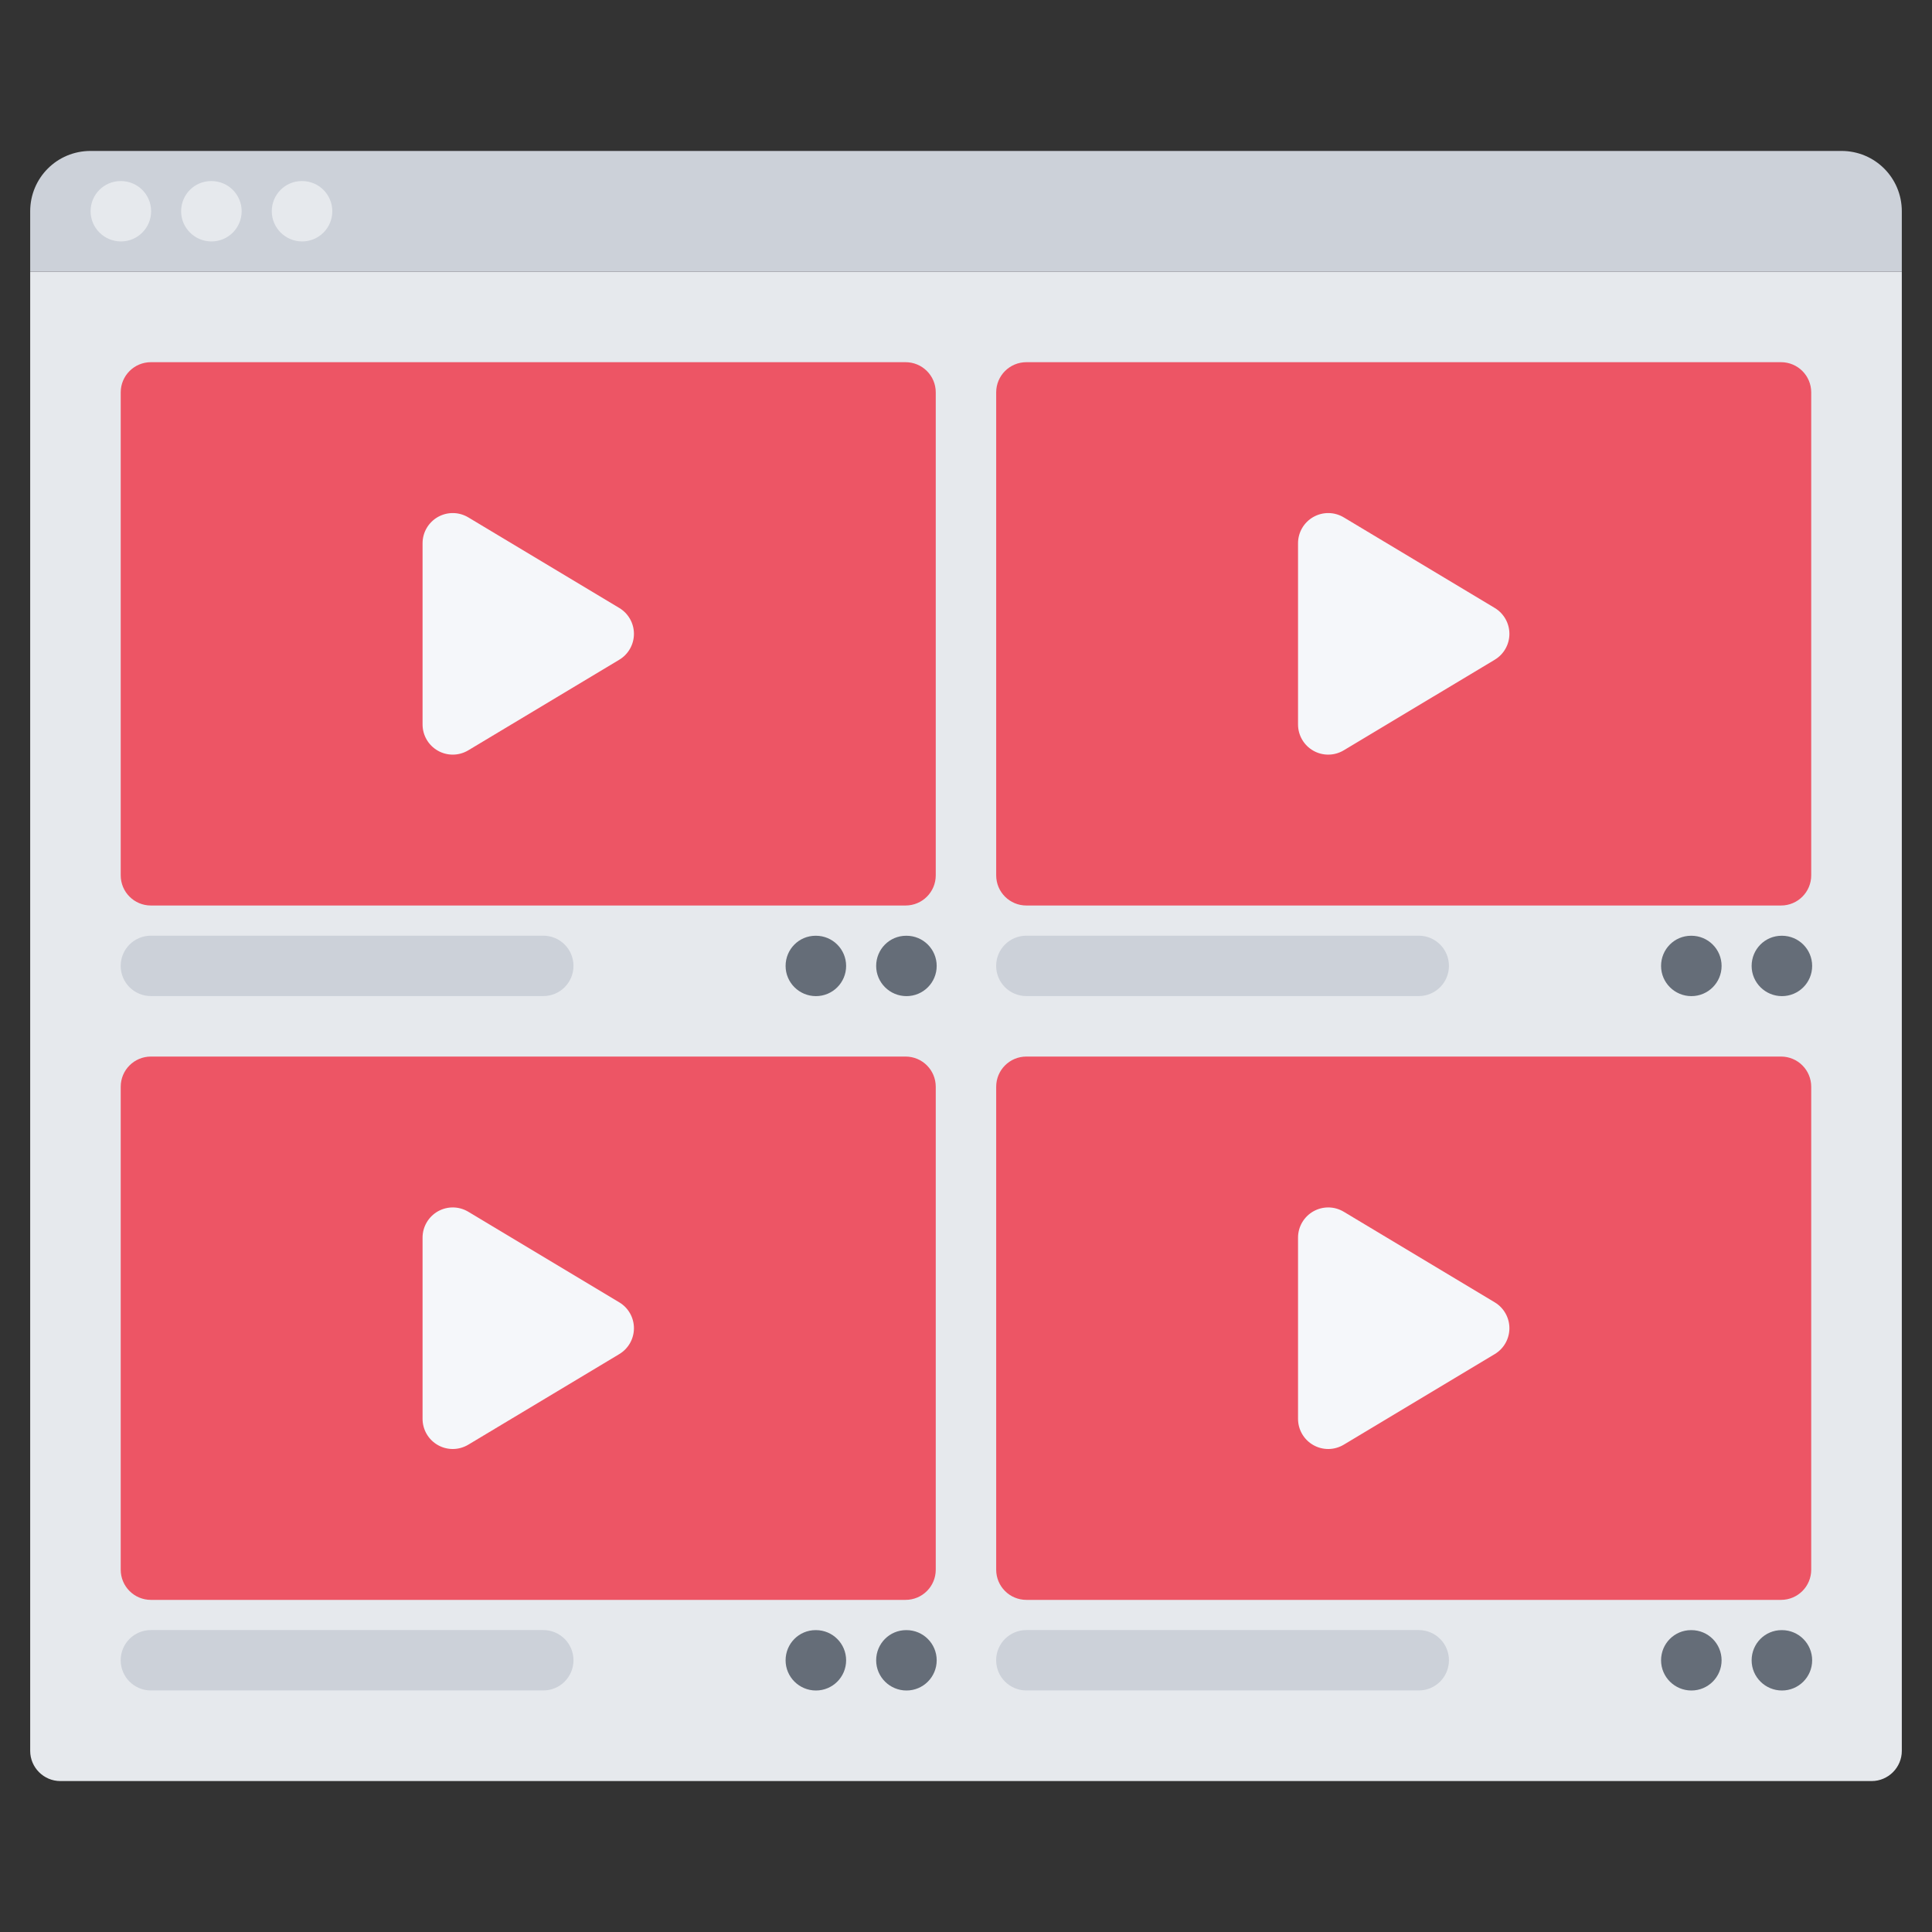 <?xml version="1.0" encoding="utf-8"?>
<!-- Generator: Adobe Illustrator 16.0.0, SVG Export Plug-In . SVG Version: 6.00 Build 0)  -->
<!DOCTYPE svg PUBLIC "-//W3C//DTD SVG 1.1//EN" "http://www.w3.org/Graphics/SVG/1.1/DTD/svg11.dtd">
<svg version="1.1" id="icons" xmlns="http://www.w3.org/2000/svg" xmlns:xlink="http://www.w3.org/1999/xlink" x="0px" y="0px"
	 width="64px" height="64px" viewBox="0 0 64 64" enable-background="new 0 0 64 64" xml:space="preserve">
<rect x="0" y="0" width="64" height="64" fill="#333333" stroke="none"/>
<g>
	<g>
		<path fill="#E6E9ED" d="M1,58c0,0.55,0.45,1,1,1h60c0.55,0,1-0.45,1-1V9H1V58z"/>
		<path fill="#CCD1D9" d="M63,7v2H1V7c0-1.109,0.89-2,2-2h58C62.11,5,63,5.891,63,7z"/>
		<g>
			<path fill="#E6E9ED" d="M4.006,5.998h-0.01c-0.552,0-0.995,0.447-0.995,1c0,0.552,0.453,1,1.005,1c0.553,0,1-0.448,1-1
				C5.006,6.445,4.559,5.998,4.006,5.998z"/>
			<path fill="#E6E9ED" d="M7.005,5.998h-0.01C6.442,5.998,6,6.445,6,6.998c0,0.552,0.452,1,1.005,1s1-0.448,1-1
				C8.005,6.445,7.558,5.998,7.005,5.998z"/>
			<path fill="#E6E9ED" d="M10.008,5.998h-0.01c-0.552,0-0.995,0.447-0.995,1c0,0.552,0.453,1,1.005,1c0.553,0,1-0.448,1-1
				C11.008,6.445,10.561,5.998,10.008,5.998z"/>
		</g>
	</g>
	<g>
		<path fill="#ED5565" d="M58.999,11.998H34c-0.553,0-1,0.447-1,1v15.998c0,0.553,0.447,1,1,1h24.999c0.553,0,1-0.447,1-1V12.998
			C59.999,12.445,59.552,11.998,58.999,11.998z M44,24v-6l5,3L44,24z"/>
		<g>
			<path fill="#CCD1D9" d="M46.998,32.996H33.999c-0.553,0-1-0.447-1-1s0.447-1,1-1h12.999c0.553,0,1,0.447,1,1
				S47.551,32.996,46.998,32.996z"/>
		</g>
		<g>
			<path fill="#656D78" d="M59.03,32.998c-0.553,0-1.005-0.447-1.005-1s0.442-1,0.994-1h0.011c0.552,0,1,0.447,1,1
				S59.582,32.998,59.03,32.998z"/>
		</g>
		<g>
			<path fill="#656D78" d="M56.03,32.998c-0.553,0-1.005-0.447-1.005-1s0.442-1,0.994-1h0.011c0.552,0,1,0.447,1,1
				S56.582,32.998,56.03,32.998z"/>
		</g>
		<path fill="#F5F7FA" d="M49.516,20.14l-5.002-3.001c-0.31-0.186-0.693-0.191-1.008-0.013c-0.313,0.178-0.507,0.51-0.507,0.87
			v6.002c0,0.36,0.193,0.692,0.507,0.87c0.153,0.087,0.323,0.13,0.493,0.13c0.178,0,0.356-0.048,0.515-0.143l5.002-3.001
			c0.301-0.181,0.485-0.506,0.485-0.857S49.816,20.32,49.516,20.14z"/>
	</g>
	<g>
		<path fill="#ED5565" d="M58.999,35H34c-0.553,0-1,0.447-1,1v15.998c0,0.553,0.447,1,1,1h24.999c0.553,0,1-0.447,1-1V36
			C59.999,35.447,59.552,35,58.999,35z M44,47.002v-6l5,3L44,47.002z"/>
		<g>
			<path fill="#CCD1D9" d="M46.998,55.998H33.999c-0.553,0-1-0.447-1-1s0.447-1,1-1h12.999c0.553,0,1,0.447,1,1
				S47.551,55.998,46.998,55.998z"/>
		</g>
		<g>
			<path fill="#656D78" d="M59.03,56c-0.553,0-1.005-0.447-1.005-1s0.442-1,0.994-1h0.011c0.552,0,1,0.447,1,1S59.582,56,59.03,56z"
				/>
		</g>
		<g>
			<path fill="#656D78" d="M56.03,56c-0.553,0-1.005-0.447-1.005-1s0.442-1,0.994-1h0.011c0.552,0,1,0.447,1,1S56.582,56,56.03,56z"
				/>
		</g>
		<path fill="#F5F7FA" d="M49.516,43.142l-5.002-3.001c-0.31-0.186-0.693-0.191-1.008-0.013c-0.313,0.178-0.507,0.51-0.507,0.87V47
			c0,0.36,0.193,0.692,0.507,0.87c0.153,0.087,0.323,0.13,0.493,0.13c0.178,0,0.356-0.048,0.515-0.143l5.002-3.001
			c0.301-0.181,0.485-0.506,0.485-0.857S49.816,43.322,49.516,43.142z"/>
	</g>
	<g>
		<path fill="#ED5565" d="M29.998,11.998H4.999c-0.553,0-1,0.447-1,1v15.998c0,0.553,0.447,1,1,1h24.999c0.553,0,1-0.447,1-1V12.998
			C30.998,12.445,30.551,11.998,29.998,11.998z M14.999,24v-6l5,3L14.999,24z"/>
		<g>
			<path fill="#CCD1D9" d="M17.997,32.996H4.998c-0.553,0-1-0.447-1-1s0.447-1,1-1h12.999c0.553,0,1,0.447,1,1
				S18.55,32.996,17.997,32.996z"/>
		</g>
		<g>
			<path fill="#656D78" d="M30.029,32.998c-0.553,0-1.005-0.447-1.005-1s0.442-1,0.994-1h0.011c0.552,0,1,0.447,1,1
				S30.581,32.998,30.029,32.998z"/>
		</g>
		<g>
			<path fill="#656D78" d="M27.029,32.998c-0.553,0-1.005-0.447-1.005-1s0.442-1,0.994-1h0.011c0.552,0,1,0.447,1,1
				S27.581,32.998,27.029,32.998z"/>
		</g>
		<path fill="#F5F7FA" d="M20.515,20.14l-5.002-3.001c-0.31-0.186-0.693-0.191-1.008-0.013c-0.313,0.178-0.507,0.51-0.507,0.87
			v6.002c0,0.36,0.193,0.692,0.507,0.87c0.153,0.087,0.323,0.13,0.493,0.13c0.178,0,0.356-0.048,0.515-0.143l5.002-3.001
			C20.815,21.674,21,21.349,21,20.997S20.815,20.32,20.515,20.14z"/>
	</g>
	<g>
		<path fill="#ED5565" d="M29.998,35H4.999c-0.553,0-1,0.447-1,1v15.998c0,0.553,0.447,1,1,1h24.999c0.553,0,1-0.447,1-1V36
			C30.998,35.447,30.551,35,29.998,35z M14.999,47.002v-6l5,3L14.999,47.002z"/>
		<g>
			<path fill="#CCD1D9" d="M17.997,55.998H4.998c-0.553,0-1-0.447-1-1s0.447-1,1-1h12.999c0.553,0,1,0.447,1,1
				S18.55,55.998,17.997,55.998z"/>
		</g>
		<g>
			<path fill="#656D78" d="M30.029,56c-0.553,0-1.005-0.447-1.005-1s0.442-1,0.994-1h0.011c0.552,0,1,0.447,1,1S30.581,56,30.029,56
				z"/>
		</g>
		<g>
			<path fill="#656D78" d="M27.029,56c-0.553,0-1.005-0.447-1.005-1s0.442-1,0.994-1h0.011c0.552,0,1,0.447,1,1S27.581,56,27.029,56
				z"/>
		</g>
		<path fill="#F5F7FA" d="M20.515,43.142l-5.002-3.001c-0.31-0.186-0.693-0.191-1.008-0.013c-0.313,0.178-0.507,0.51-0.507,0.87V47
			c0,0.36,0.193,0.692,0.507,0.87c0.153,0.087,0.323,0.13,0.493,0.13c0.178,0,0.356-0.048,0.515-0.143l5.002-3.001
			C20.815,44.676,21,44.351,21,43.999S20.815,43.322,20.515,43.142z"/>
	</g>
</g>
</svg>
